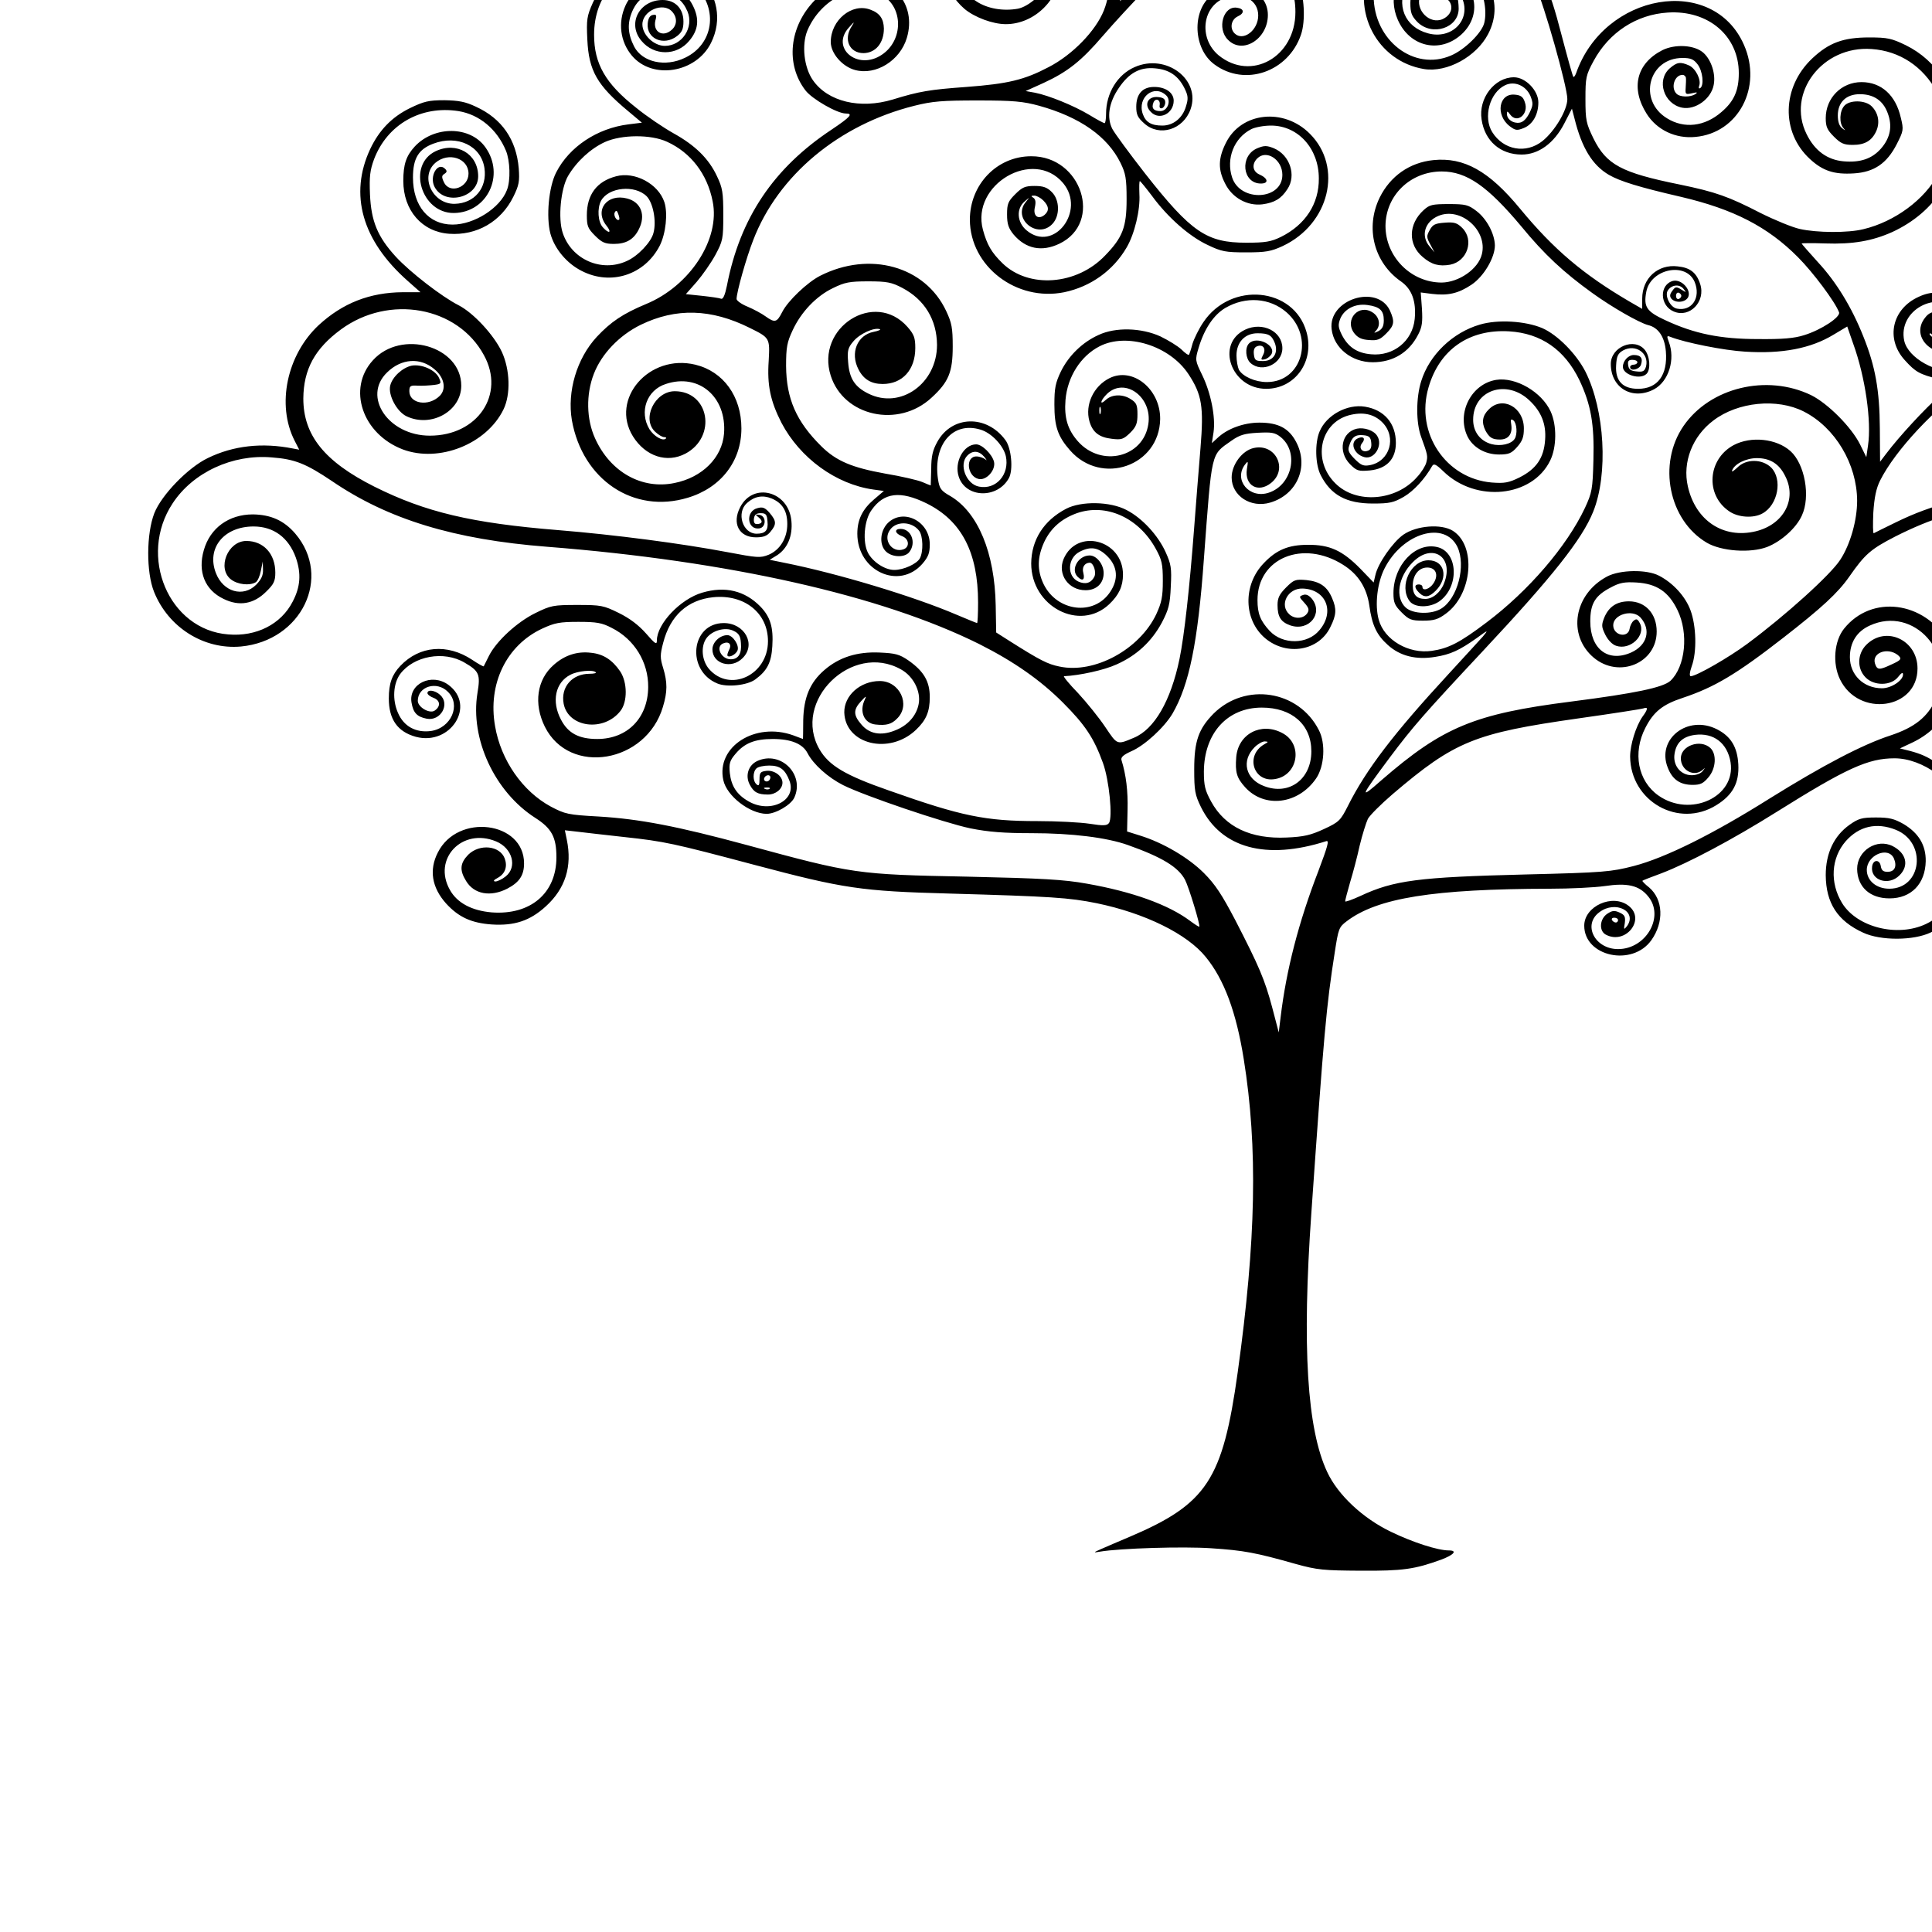 <?xml version="1.0" standalone="no"?>
<!DOCTYPE svg PUBLIC "-//W3C//DTD SVG 20010904//EN"
 "http://www.w3.org/TR/2001/REC-SVG-20010904/DTD/svg10.dtd">
<svg version="1.0" xmlns="http://www.w3.org/2000/svg"
 width="16pt" height="16pt" viewBox="0 0 16 16"
 preserveAspectRatio="xMidYMid meet">
<g transform="translate(0,16) scale(0.002,-0.002)"
fill="#000000" stroke="none">
<path d="M4133 8496 c-233 -73 -313 -383 -139 -533 42 -35 117 -63 171 -63
119 0 224 104 225 222 0 83 -32 136 -105 169 -77 36 -157 15 -202 -51 -86
-125 85 -284 181 -169 55 64 19 149 -63 149 -64 0 -94 -46 -67 -102 16 -31 16
-31 -4 -13 -53 48 -2 155 75 155 96 0 165 -93 135 -184 -15 -45 -79 -103 -125
-112 -61 -11 -127 0 -173 31 -100 66 -124 185 -64 308 38 77 89 120 171 144
157 45 346 -47 419 -205 36 -78 37 -199 3 -285 -34 -85 -130 -184 -229 -235
-101 -53 -168 -69 -340 -82 -152 -11 -195 -18 -305 -52 -136 -41 -269 -9 -331
80 -37 53 -47 146 -23 205 56 133 203 204 306 149 92 -49 93 -189 2 -249 -100
-67 -214 29 -135 114 22 25 24 25 10 3 -34 -53 -9 -110 50 -110 50 1 84 42 84
102 -1 40 -17 64 -56 78 -76 29 -164 -43 -164 -134 0 -47 48 -102 101 -116 86
-23 186 39 214 133 42 140 -61 260 -210 244 -66 -7 -119 -34 -172 -89 -105
-108 -121 -264 -38 -372 27 -36 132 -96 167 -96 32 0 20 -14 -59 -67 -240
-159 -379 -366 -433 -646 -8 -39 -16 -57 -24 -54 -7 3 -42 8 -79 12 l-67 7 45
51 c24 28 59 78 77 111 31 58 33 66 33 166 0 92 -3 112 -26 160 -34 73 -90
128 -180 178 -41 23 -111 70 -155 106 -127 100 -174 182 -174 302 0 164 106
279 256 277 62 0 117 -25 165 -76 94 -96 73 -240 -44 -296 -82 -40 -177 -19
-211 46 -27 53 -29 97 -8 146 25 57 67 81 129 74 50 -5 80 -28 100 -75 27 -66
-23 -142 -94 -142 -45 0 -93 45 -93 89 0 57 86 94 123 53 22 -24 21 -55 -1
-75 -37 -34 -80 -9 -68 39 6 21 4 25 -11 22 -12 -2 -19 -14 -21 -35 -6 -64 67
-95 122 -52 20 16 26 29 26 60 0 53 -34 89 -86 89 -97 0 -148 -98 -88 -169 52
-63 146 -63 198 0 38 45 43 90 15 146 -29 57 -74 83 -144 83 -65 0 -110 -28
-135 -83 -32 -70 -22 -150 27 -208 85 -100 265 -71 327 53 98 196 -102 405
-317 332 -68 -23 -138 -91 -172 -165 -25 -56 -27 -70 -23 -153 6 -129 40 -189
170 -297 l56 -47 -56 -7 c-129 -16 -245 -93 -299 -199 -31 -60 -42 -184 -24
-253 17 -63 68 -124 130 -155 121 -62 261 -16 323 105 25 50 34 134 19 180
-25 76 -123 128 -200 107 -80 -21 -121 -76 -121 -161 0 -45 4 -55 34 -85 28
-28 41 -34 78 -34 50 0 82 18 103 60 30 58 10 113 -48 128 -83 22 -137 -48
-86 -112 24 -30 11 -36 -15 -7 -20 22 -24 78 -7 110 31 56 140 67 189 18 26
-27 41 -102 28 -151 -9 -38 -65 -97 -111 -117 -105 -48 -229 7 -265 117 -20
60 -8 183 22 235 36 61 94 114 153 141 69 31 190 32 257 1 99 -45 167 -134
189 -247 32 -156 -94 -350 -276 -425 -96 -40 -146 -74 -204 -136 -83 -90 -123
-226 -103 -345 44 -247 256 -389 480 -321 137 41 222 151 222 287 0 133 -75
236 -191 264 -191 46 -354 -142 -258 -297 52 -83 141 -112 218 -71 130 70 98
258 -45 258 -83 0 -138 -115 -81 -168 13 -12 29 -22 37 -22 7 0 11 -3 7 -6
-12 -12 -49 9 -68 39 -43 72 -11 162 68 187 137 46 253 -54 241 -206 -8 -99
-90 -181 -205 -204 -135 -28 -266 45 -329 185 -36 79 -38 182 -5 267 32 83
106 160 194 203 146 71 292 67 452 -13 83 -41 83 -42 78 -136 -7 -101 7 -167
53 -257 77 -146 225 -254 380 -276 l44 -6 -41 -35 c-48 -41 -69 -84 -69 -142
0 -155 173 -234 269 -125 25 29 31 45 31 81 0 96 -110 151 -174 88 -33 -34
-36 -92 -6 -119 27 -24 79 -24 96 0 29 39 7 95 -37 95 -27 0 -24 -19 6 -30 30
-11 33 -46 5 -55 -46 -15 -84 38 -56 79 25 40 92 38 122 -2 16 -21 18 -86 3
-114 -13 -23 -67 -48 -106 -48 -39 0 -89 33 -109 71 -23 45 -16 135 15 177 51
73 119 81 227 28 146 -72 214 -204 214 -411 0 -47 -2 -85 -4 -85 -2 0 -41 16
-86 35 -175 75 -492 171 -714 215 l-59 12 31 19 c43 28 65 80 59 142 -11 123
-158 162 -212 57 -35 -67 -5 -125 65 -125 32 0 47 6 61 24 25 30 24 44 -4 77
-19 22 -29 26 -50 20 -51 -12 -44 -91 7 -84 29 4 30 51 1 56 -19 3 -19 2 -3
-11 19 -15 14 -27 -9 -27 -9 0 -13 8 -11 23 2 16 10 22 28 22 21 0 26 -5 28
-34 4 -37 -9 -51 -45 -51 -58 0 -85 87 -40 127 31 28 65 34 102 19 45 -19 65
-52 65 -106 0 -58 -30 -107 -77 -127 -35 -14 -46 -13 -173 11 -184 35 -465 72
-700 91 -357 29 -548 74 -760 180 -207 104 -294 213 -294 365 1 120 47 206
156 286 199 146 483 95 592 -107 89 -162 -26 -333 -224 -333 -172 0 -281 162
-177 262 59 58 138 63 196 13 41 -34 50 -82 22 -110 -46 -46 -126 -33 -126 19
0 22 4 25 35 23 19 -1 49 1 67 3 30 4 31 6 21 29 -15 33 -71 58 -113 51 -38
-8 -80 -46 -89 -82 -10 -39 27 -109 68 -128 102 -48 226 22 226 127 0 164
-249 235 -366 105 -107 -117 -44 -305 124 -369 150 -56 347 22 417 166 30 62
27 164 -7 238 -33 70 -117 161 -179 193 -69 35 -200 136 -260 201 -76 83 -102
147 -107 258 -3 74 0 100 17 146 55 144 194 223 349 199 87 -14 160 -75 197
-164 17 -41 20 -123 4 -163 -28 -74 -135 -143 -225 -143 -99 0 -164 77 -164
195 0 79 23 117 84 140 100 38 198 -8 212 -101 12 -82 -41 -146 -123 -148 -92
-2 -146 113 -80 170 54 46 137 19 137 -45 0 -58 -79 -86 -102 -35 -10 21 -9
27 2 34 11 7 12 12 3 21 -31 31 -67 -32 -43 -76 42 -78 180 -44 180 45 0 93
-89 145 -176 104 -120 -57 -60 -258 76 -256 138 2 212 157 130 272 -63 89
-211 90 -292 4 -36 -39 -48 -74 -48 -143 0 -122 77 -211 190 -219 114 -8 215
50 266 154 23 47 26 63 22 117 -10 119 -70 206 -177 255 -44 21 -72 26 -131
27 -66 0 -85 -5 -143 -33 -75 -37 -127 -91 -164 -169 -88 -188 -34 -379 155
-546 l53 -47 -73 0 c-137 -1 -249 -45 -348 -136 -132 -123 -176 -330 -100
-479 l19 -37 -27 5 c-126 25 -246 12 -352 -40 -81 -39 -191 -152 -221 -228
-33 -85 -34 -244 -1 -326 59 -147 206 -240 360 -226 251 24 378 287 225 467
-47 55 -102 79 -176 80 -99 0 -177 -56 -203 -148 -26 -89 4 -165 82 -202 65
-32 125 -21 176 30 32 31 38 44 38 79 0 78 -49 131 -120 131 -77 0 -122 -113
-64 -159 28 -22 78 -27 103 -12 8 5 17 26 21 47 l8 39 1 -33 c1 -25 -7 -41
-28 -63 -54 -54 -137 -30 -167 48 -40 103 33 193 156 193 83 0 145 -46 175
-129 23 -66 19 -121 -13 -182 -48 -94 -151 -146 -267 -136 -246 19 -375 324
-230 543 84 128 248 204 410 190 96 -7 142 -26 248 -97 234 -160 508 -243 892
-273 754 -59 1386 -202 1790 -403 143 -72 253 -149 346 -242 93 -93 129 -148
166 -250 26 -71 41 -226 25 -249 -8 -11 -23 -12 -80 -3 -39 6 -136 11 -215 11
-217 0 -315 20 -617 127 -181 63 -247 103 -286 169 -117 200 133 447 337 332
51 -28 83 -91 73 -143 -9 -49 -46 -90 -99 -110 -58 -23 -106 -14 -139 26 -33
38 -33 61 0 96 20 22 23 23 15 6 -24 -49 -3 -98 44 -103 45 -5 67 1 90 25 57
56 11 155 -72 155 -81 0 -148 -60 -147 -130 4 -133 187 -177 297 -72 42 40 57
75 57 135 0 65 -24 107 -88 152 -38 26 -54 30 -120 33 -92 4 -167 -19 -229
-73 -59 -51 -85 -113 -87 -207 0 -43 -1 -78 -1 -78 0 0 -18 7 -40 15 -158 57
-320 -47 -290 -185 14 -66 109 -139 179 -140 38 0 101 37 115 67 44 96 -56
196 -153 152 -37 -17 -51 -60 -32 -97 17 -33 34 -42 76 -42 32 0 60 23 60 49
0 28 -34 53 -67 49 -24 -3 -28 -7 -28 -35 0 -24 -3 -29 -12 -21 -16 13 -17 50
-1 66 7 7 31 12 53 12 45 0 66 -16 84 -63 31 -81 -78 -137 -168 -86 -50 28
-73 64 -79 118 -4 40 0 52 24 80 37 44 80 61 154 61 76 0 124 -20 144 -59 24
-46 84 -100 147 -132 90 -45 418 -156 527 -179 75 -15 139 -20 254 -20 166 0
311 -18 398 -49 141 -50 209 -91 237 -144 16 -31 64 -189 59 -194 -1 -2 -18 9
-37 23 -90 68 -241 122 -429 155 -94 17 -183 22 -495 29 -459 9 -471 11 -913
131 -288 78 -445 108 -613 118 -127 7 -139 10 -198 41 -117 63 -207 192 -231
333 -31 175 47 335 195 404 52 24 72 28 150 28 76 0 98 -4 138 -25 94 -47 152
-142 151 -245 -1 -128 -86 -215 -211 -215 -76 0 -121 24 -150 80 -40 75 -24
154 39 186 30 16 94 22 105 10 4 -3 -8 -6 -26 -6 -72 0 -120 -55 -107 -124 19
-99 166 -118 235 -30 30 38 29 119 -1 164 -33 48 -70 72 -121 77 -57 7 -109
-10 -154 -50 -70 -61 -84 -161 -37 -256 102 -205 420 -151 489 82 19 63 19
101 1 161 -13 41 -13 55 0 104 29 113 101 178 207 189 129 13 227 -65 227
-182 0 -141 -159 -215 -245 -114 -29 35 -34 92 -10 126 23 32 78 48 112 31 22
-10 29 -21 31 -51 4 -44 -11 -67 -42 -67 -40 0 -65 53 -31 66 24 10 36 -5 24
-27 -6 -12 -9 -23 -6 -25 8 -8 35 7 41 23 8 21 -20 63 -42 63 -31 0 -62 -29
-62 -59 0 -60 79 -83 125 -36 57 56 9 145 -78 145 -136 0 -157 -196 -27 -250
40 -17 125 -8 158 17 49 36 66 70 70 137 5 78 -8 122 -50 165 -64 65 -145 85
-240 57 -90 -26 -188 -129 -188 -198 0 -19 -7 -15 -45 29 -31 35 -68 63 -113
85 -63 31 -73 33 -172 33 -99 0 -109 -2 -174 -34 -75 -37 -160 -115 -191 -176
-11 -22 -21 -42 -22 -44 -1 -2 -23 10 -48 27 -103 68 -218 58 -297 -25 -35
-37 -48 -73 -48 -135 0 -87 36 -138 112 -159 144 -38 250 130 135 215 -69 51
-166 5 -153 -73 7 -42 22 -59 63 -67 58 -11 98 61 55 99 -21 19 -52 23 -52 7
0 -6 12 -15 26 -20 28 -11 29 -36 3 -53 -21 -13 -69 15 -69 41 0 60 79 84 125
37 55 -54 13 -150 -71 -162 -62 -8 -112 19 -136 75 -24 54 -20 121 9 161 56
75 181 98 267 47 60 -35 66 -48 53 -126 -31 -189 71 -409 240 -517 67 -43 87
-79 87 -163 0 -149 -108 -240 -268 -228 -82 7 -143 39 -173 93 -73 129 51 259
191 201 68 -28 89 -106 40 -145 -15 -12 -34 -21 -43 -21 -10 1 -7 6 10 15 31
17 41 47 29 80 -20 54 -104 62 -151 16 -34 -35 -37 -64 -9 -109 33 -55 101
-67 170 -32 50 26 70 55 70 105 0 174 -275 209 -357 45 -37 -72 -25 -145 34
-211 52 -57 105 -81 189 -87 94 -6 158 15 223 74 82 74 111 166 88 277 l-8 39
53 -6 c29 -4 116 -13 193 -22 167 -18 203 -26 538 -115 373 -99 443 -109 807
-119 424 -12 497 -17 611 -40 199 -41 375 -127 452 -223 76 -93 126 -228 157
-422 59 -367 51 -752 -25 -1298 -62 -444 -127 -544 -446 -680 -46 -19 -100
-43 -119 -51 -34 -15 -34 -16 -5 -11 83 14 344 22 460 14 136 -9 184 -18 350
-65 90 -25 116 -27 270 -28 174 -1 223 6 333 46 53 20 68 38 31 38 -45 0 -148
33 -239 77 -117 56 -220 153 -264 247 -84 178 -105 519 -66 1073 52 745 62
857 97 1080 15 97 17 104 49 128 127 97 359 134 841 135 84 0 186 5 228 11 93
14 142 3 179 -42 70 -83 -7 -219 -124 -219 -96 0 -148 101 -77 153 66 50 158
3 114 -58 -13 -16 -14 -15 -9 13 3 26 0 33 -21 43 -22 10 -31 9 -52 -5 -31
-21 -35 -70 -6 -86 82 -44 167 63 95 119 -66 52 -184 -1 -184 -82 0 -128 199
-171 278 -60 53 75 49 168 -9 218 -18 14 -30 27 -28 28 2 2 38 16 79 31 110
42 293 139 475 253 292 183 381 223 490 223 116 0 250 -97 293 -213 66 -174
-13 -402 -163 -473 -118 -56 -285 -14 -347 86 -52 85 -46 187 15 257 55 62
127 79 207 47 130 -52 109 -244 -27 -244 -53 0 -93 33 -93 78 0 61 88 99 112
48 14 -33 4 -56 -26 -56 -18 0 -25 6 -28 23 -4 29 -32 29 -36 -1 -8 -57 68
-82 113 -37 41 40 29 92 -27 121 -66 34 -148 -18 -148 -94 1 -75 53 -122 134
-122 90 0 148 60 150 154 1 67 -30 117 -92 154 -39 22 -59 27 -114 27 -58 0
-72 -4 -109 -30 -65 -46 -99 -118 -99 -209 1 -115 48 -189 155 -238 73 -34
210 -33 280 1 137 68 214 217 203 396 l-6 82 63 -43 c35 -23 93 -52 130 -64
199 -66 396 43 412 229 7 79 -10 134 -60 185 -68 71 -150 84 -237 39 -61 -32
-90 -77 -90 -137 0 -53 35 -123 71 -141 37 -19 102 -19 140 1 92 47 54 194
-51 194 -46 0 -70 -24 -70 -72 0 -39 24 -68 58 -68 34 0 35 17 2 40 -34 24
-36 32 -14 54 21 22 31 20 59 -9 53 -52 19 -117 -62 -117 -82 0 -122 106 -70
183 44 66 147 72 223 14 109 -83 75 -275 -61 -348 -33 -18 -57 -22 -130 -22
-84 0 -96 3 -170 38 -69 33 -95 54 -190 151 -110 114 -152 144 -234 166 l-44
11 51 24 c66 31 122 83 152 142 21 40 25 62 25 138 0 80 -3 95 -27 137 -100
169 -318 197 -432 55 -41 -51 -49 -144 -17 -210 77 -159 321 -125 321 45 0
118 -131 179 -212 98 -38 -38 -39 -99 -3 -135 35 -36 105 -35 134 1 14 18 21
22 21 11 0 -25 -49 -57 -87 -57 -76 0 -133 55 -133 129 0 61 29 107 83 131
182 83 361 -117 273 -305 -34 -74 -88 -117 -187 -150 -117 -38 -282 -125 -499
-260 -240 -151 -435 -247 -565 -281 -94 -24 -121 -27 -449 -35 -443 -11 -544
-24 -683 -89 -35 -16 -63 -26 -63 -22 0 4 9 39 20 77 12 39 30 107 40 153 11
46 27 96 34 111 8 15 54 61 103 103 257 219 339 252 767 313 142 20 264 39
272 42 19 7 18 -4 -5 -35 -27 -39 -51 -116 -51 -165 2 -186 201 -298 357 -201
68 42 95 92 91 169 -4 72 -31 116 -88 145 -121 62 -252 -40 -204 -159 19 -49
51 -71 103 -71 32 0 44 6 65 31 32 37 35 97 8 122 -42 38 -122 9 -122 -43 0
-50 55 -79 90 -48 12 11 12 10 1 -4 -8 -11 -27 -18 -46 -18 -46 0 -79 41 -71
89 7 46 34 71 84 78 78 10 135 -34 148 -114 22 -143 -167 -230 -299 -137 -85
60 -107 177 -54 280 34 67 72 97 154 124 132 44 223 98 417 249 158 123 226
185 274 254 65 93 88 113 191 166 147 74 265 111 443 136 315 45 503 -17 590
-193 30 -61 33 -74 33 -162 0 -78 -4 -104 -23 -146 -58 -129 -209 -200 -343
-161 -106 32 -169 112 -169 217 0 98 57 180 134 194 82 15 177 -43 191 -116
13 -69 -40 -130 -115 -132 -50 -1 -81 29 -79 78 l1 31 9 -32 c23 -81 125 -78
145 3 15 61 -51 123 -116 109 -62 -14 -103 -90 -80 -151 39 -102 166 -120 244
-33 95 105 30 255 -128 293 -49 12 -129 -11 -175 -51 -62 -53 -85 -104 -84
-188 1 -142 70 -230 209 -271 153 -44 318 28 387 170 81 165 56 335 -68 465
-108 114 -251 154 -475 133 -222 -21 -378 -60 -530 -135 -47 -23 -88 -43 -91
-45 -4 -2 -4 37 -2 85 4 63 12 101 28 133 63 126 230 304 380 406 106 72 411
226 487 245 75 19 251 16 307 -5 98 -36 142 -96 142 -191 0 -61 -23 -116 -72
-163 -49 -48 -95 -66 -169 -67 -76 0 -130 27 -156 78 -63 120 113 271 207 178
55 -56 25 -141 -51 -141 -22 0 -45 7 -54 16 -19 18 -19 20 -6 44 16 30 48 44
66 29 23 -19 16 -37 -17 -44 -30 -7 -35 -28 -8 -33 21 -4 69 36 69 57 0 38
-57 63 -105 45 -24 -10 -46 -60 -39 -89 9 -36 41 -55 92 -55 37 0 50 6 78 34
28 28 34 42 34 76 0 23 -5 50 -10 61 -16 29 -64 49 -120 49 -160 0 -233 -169
-121 -281 85 -85 218 -76 325 22 59 54 86 111 86 183 0 135 -90 224 -246 241
-57 7 -212 -7 -252 -22 -9 -4 5 18 32 48 27 30 63 83 80 119 27 58 31 75 31
155 0 108 -19 158 -90 234 -64 69 -128 95 -220 89 -76 -5 -115 -21 -170 -70
-137 -119 -89 -319 86 -357 87 -20 154 15 185 95 31 81 -4 171 -72 188 -100
25 -199 -98 -131 -162 45 -42 127 -24 127 28 0 37 -12 38 -34 4 -31 -46 -86
-16 -72 40 8 33 63 62 100 52 53 -13 75 -119 35 -169 -51 -66 -192 -48 -240
30 -17 28 -20 46 -17 94 8 113 98 193 216 192 100 -1 180 -52 230 -147 23 -44
27 -63 27 -141 0 -79 -4 -97 -29 -150 -18 -36 -55 -86 -95 -126 -59 -59 -86
-75 -263 -163 -108 -54 -214 -100 -236 -103 -92 -12 -211 54 -227 126 -27 125
134 214 229 126 26 -24 35 -76 18 -101 -12 -19 -49 -34 -79 -33 l-28 1 31 7
c47 12 54 19 54 56 0 42 -29 65 -81 65 -29 0 -43 -6 -58 -26 -66 -84 47 -182
149 -129 89 46 76 170 -23 215 -53 24 -101 25 -152 1 -111 -50 -138 -174 -58
-262 45 -50 62 -59 142 -79 l64 -16 -63 -54 c-59 -52 -165 -166 -220 -239
l-25 -33 -1 139 c-1 158 -19 257 -68 379 -48 121 -112 226 -188 308 -37 41
-68 76 -68 78 0 1 44 2 97 0 115 -4 195 10 278 47 180 83 281 243 273 431 -7
152 -87 279 -217 343 -58 28 -75 32 -151 32 -108 0 -167 -22 -236 -87 -126
-119 -130 -305 -10 -416 54 -50 101 -65 182 -60 84 5 137 41 178 121 28 55 29
60 17 109 -21 94 -81 148 -163 148 -83 0 -148 -66 -148 -149 0 -36 6 -49 34
-77 28 -28 41 -34 78 -34 51 0 80 18 98 59 15 36 7 74 -20 101 -26 26 -91 27
-113 2 -20 -22 -22 -72 -4 -92 10 -12 9 -12 -5 -1 -12 9 -18 27 -18 53 0 54
34 88 91 88 57 0 96 -26 115 -77 21 -54 12 -103 -27 -148 -37 -42 -85 -59
-155 -53 -67 6 -119 43 -153 112 -85 170 65 368 269 353 116 -8 213 -72 271
-179 33 -61 34 -67 34 -173 0 -102 -2 -114 -29 -165 -56 -106 -180 -198 -310
-229 -64 -16 -193 -15 -264 1 -31 7 -104 37 -162 66 -132 68 -185 87 -335 118
-242 49 -303 82 -357 191 -30 62 -33 75 -33 163 0 89 2 99 34 158 64 118 177
192 307 200 168 11 294 -97 294 -251 0 -72 -20 -117 -72 -161 -69 -60 -154
-70 -225 -26 -122 74 -77 250 64 250 33 0 46 -5 62 -26 22 -28 28 -88 11 -99
-6 -3 -7 1 -4 10 9 24 -14 71 -42 84 -36 16 -50 14 -80 -12 -56 -49 -25 -148
52 -163 54 -10 119 36 130 94 9 44 -9 102 -41 132 -36 34 -118 39 -172 12
-107 -55 -132 -157 -64 -264 42 -66 119 -103 201 -95 178 16 279 206 201 382
-129 292 -579 215 -695 -119 -4 -10 -9 -17 -11 -14 -3 2 -25 82 -50 177 -51
198 -85 270 -165 352 -67 68 -136 105 -229 121 -170 29 -331 -49 -396 -193
-82 -184 27 -393 222 -425 95 -15 216 51 265 145 66 126 5 264 -136 306 -65
20 -102 19 -152 -4 -90 -41 -128 -148 -86 -243 49 -112 174 -141 263 -61 97
88 56 233 -71 250 -83 11 -140 -38 -140 -119 0 -41 5 -54 29 -79 61 -61 171
-25 171 55 0 19 -3 42 -6 51 -10 25 -55 44 -81 34 -33 -12 -28 -26 11 -33 56
-11 62 -71 10 -95 -54 -24 -115 38 -94 95 15 38 39 53 85 53 49 0 70 -15 90
-63 37 -89 -44 -171 -142 -144 -97 26 -134 117 -86 211 48 94 215 89 289 -8
29 -38 42 -111 30 -160 -10 -41 -81 -111 -138 -135 -153 -66 -320 63 -320 247
-1 118 73 219 191 264 76 28 203 23 276 -11 72 -34 165 -131 202 -210 36 -76
133 -419 133 -470 0 -46 -52 -133 -103 -174 -68 -54 -161 -38 -208 37 -38 61
-11 163 53 194 39 19 86 -1 105 -44 12 -31 12 -38 -4 -71 -12 -24 -26 -38 -41
-40 -27 -4 -52 14 -52 36 0 13 2 13 13 -2 29 -40 79 2 61 51 -7 22 -17 29 -41
31 -67 7 -82 -85 -21 -131 24 -18 30 -18 58 -7 37 15 60 56 60 106 0 49 -53
104 -101 104 -81 0 -148 -88 -134 -175 13 -89 78 -145 166 -145 70 0 134 47
176 128 l32 62 11 -42 c30 -121 74 -192 142 -232 47 -27 125 -51 298 -91 218
-51 360 -124 485 -250 62 -62 154 -185 170 -228 8 -19 -73 -73 -145 -95 -41
-13 -90 -17 -190 -16 -156 0 -264 22 -384 78 -78 36 -91 55 -79 118 18 95 164
125 200 41 27 -65 -11 -123 -73 -111 -28 5 -52 54 -38 75 15 24 48 28 65 7 13
-16 12 -16 -9 -3 -21 13 -25 12 -37 -5 -11 -14 -12 -23 -4 -33 17 -19 57 -16
69 6 15 30 -27 76 -62 68 -58 -15 -56 -103 3 -127 66 -28 133 42 109 114 -15
47 -42 68 -93 73 -82 10 -147 -49 -147 -134 l0 -42 -52 30 c-193 113 -315 217
-453 384 -129 157 -233 215 -360 202 -98 -10 -178 -66 -222 -155 -61 -125 -24
-270 89 -348 44 -31 63 -82 56 -155 -9 -91 -88 -155 -181 -146 -58 5 -95 30
-121 81 -15 31 -16 41 -6 67 17 40 62 63 112 56 51 -7 68 -22 68 -63 0 -24 -6
-36 -22 -45 -19 -9 -21 -9 -10 2 20 22 14 57 -14 75 -57 38 -118 -29 -77 -85
15 -19 30 -27 62 -29 35 -3 46 2 71 27 34 34 36 49 15 96 -53 110 -256 45
-241 -78 9 -78 83 -137 170 -137 84 0 150 40 188 114 17 32 19 53 16 107 l-5
68 47 -6 c66 -8 109 2 163 38 51 34 97 112 97 163 -1 48 -34 110 -76 142 -34
26 -45 29 -115 29 -69 0 -80 -3 -104 -25 -64 -58 -65 -143 -4 -194 37 -32 68
-40 114 -32 71 14 100 102 50 152 -21 21 -33 25 -72 22 -40 -3 -50 -7 -63 -31
-14 -25 -13 -30 3 -60 l17 -32 -20 24 c-38 44 -21 103 36 127 93 39 205 -61
180 -159 -15 -61 -95 -116 -166 -117 -127 0 -233 106 -233 235 1 126 103 225
233 225 103 0 190 -61 329 -227 96 -117 176 -191 294 -276 83 -60 194 -123
231 -133 43 -10 69 -49 74 -109 8 -98 -34 -155 -115 -155 -64 0 -95 33 -91 97
2 39 8 50 29 62 51 28 108 -11 95 -66 -6 -20 -12 -24 -39 -21 -24 2 -33 8 -35
26 -3 17 2 22 17 22 12 0 21 -4 21 -10 0 -5 -7 -10 -15 -10 -8 0 -15 -4 -15
-10 0 -19 39 -10 45 10 9 27 -1 40 -30 40 -22 0 -45 -24 -45 -49 0 -33 72 -55
98 -29 18 18 14 73 -7 99 -43 53 -141 13 -141 -58 0 -100 90 -152 179 -105 61
33 89 124 61 197 -9 24 -8 26 7 20 61 -24 222 -56 308 -61 154 -10 273 13 367
70 l57 34 25 -72 c50 -138 76 -321 61 -421 l-7 -48 -26 53 c-36 72 -134 170
-203 204 -183 88 -418 32 -528 -128 -108 -157 -61 -390 96 -483 61 -36 181
-44 250 -18 59 23 121 79 144 130 37 79 12 214 -47 267 -58 52 -163 63 -235
25 -108 -58 -119 -206 -19 -274 37 -26 101 -30 138 -9 64 35 84 141 36 190
-37 36 -104 37 -140 0 -15 -14 -24 -20 -22 -13 9 28 58 52 103 52 54 0 92 -23
117 -74 50 -96 -6 -201 -122 -229 -134 -32 -249 44 -281 186 -23 100 19 208
106 273 101 77 264 93 374 37 130 -66 220 -217 221 -369 0 -81 -28 -181 -70
-245 -40 -62 -226 -230 -385 -348 -77 -57 -211 -134 -234 -134 -6 0 -5 15 4
41 22 60 19 167 -5 232 -21 57 -72 113 -130 143 -51 27 -162 25 -215 -3 -138
-73 -166 -243 -56 -336 105 -88 261 -23 261 108 0 74 -47 125 -115 125 -50 0
-83 -22 -102 -67 -12 -31 -12 -38 4 -71 11 -22 29 -41 45 -46 58 -20 125 43
98 94 -9 17 -14 19 -25 10 -8 -6 -15 -21 -17 -33 -6 -41 -68 -29 -68 14 0 45
80 68 113 32 45 -51 28 -115 -39 -145 -95 -42 -169 14 -169 129 0 74 20 107
86 141 35 19 56 23 105 20 84 -5 133 -38 170 -114 47 -96 33 -234 -29 -293
-31 -28 -146 -52 -411 -86 -401 -51 -531 -105 -785 -325 -94 -83 -91 -74 35
95 94 125 137 175 385 440 289 309 410 462 456 576 63 156 48 421 -32 580 -38
74 -115 152 -178 180 -70 30 -185 37 -259 15 -113 -33 -209 -125 -243 -234
-22 -69 -22 -173 0 -232 26 -72 28 -78 21 -105 -3 -13 -20 -41 -38 -60 -87
-100 -253 -113 -339 -26 -95 94 -64 247 55 281 59 16 106 6 141 -30 59 -61 30
-160 -52 -176 -27 -5 -37 -1 -63 25 -24 24 -30 36 -24 53 11 38 26 49 58 46
25 -2 32 -8 34 -31 2 -18 -2 -29 -13 -33 -24 -10 -41 11 -25 31 15 18 7 30
-15 21 -38 -14 -21 -67 25 -79 42 -11 78 51 52 89 -14 22 -53 35 -83 29 -64
-14 -80 -95 -29 -147 28 -28 35 -30 82 -26 70 7 108 47 108 114 0 81 -48 137
-128 150 -74 12 -160 -35 -188 -103 -20 -47 -18 -137 5 -181 42 -82 106 -117
216 -117 70 0 86 4 128 28 41 24 87 74 117 127 7 12 16 8 47 -22 135 -131 368
-107 442 45 27 55 28 146 2 203 -37 81 -145 144 -226 131 -103 -17 -164 -137
-119 -233 22 -46 73 -76 131 -76 41 0 52 5 75 31 22 25 28 41 28 77 0 88 -89
136 -145 79 -27 -26 -31 -54 -14 -88 16 -29 28 -37 60 -37 35 0 52 23 47 60
-4 24 -2 27 9 19 14 -12 17 -57 5 -76 -14 -22 -58 -32 -96 -22 -47 13 -76 51
-76 101 0 123 138 170 233 80 49 -46 70 -98 65 -163 -5 -76 -37 -121 -106
-156 -45 -22 -62 -25 -115 -21 -190 16 -317 205 -262 393 45 157 168 243 334
233 132 -8 230 -76 291 -202 48 -102 62 -182 58 -331 -3 -121 -6 -135 -35
-198 -75 -159 -233 -343 -407 -474 -111 -84 -158 -108 -227 -118 -96 -14 -197
45 -220 129 -17 61 -6 153 24 212 75 148 249 199 302 89 36 -77 1 -213 -67
-255 -40 -25 -117 -23 -147 4 -45 41 -32 127 29 188 81 82 172 22 130 -86 -14
-38 -47 -66 -78 -66 -36 0 -52 17 -52 55 0 44 25 75 60 75 36 0 48 -31 26 -65
-16 -25 -46 -34 -46 -15 0 6 -7 10 -15 10 -19 0 -19 -14 1 -34 22 -22 41 -20
69 8 54 54 37 126 -30 126 -73 0 -123 -106 -79 -168 20 -29 84 -30 124 -2 84
60 78 206 -10 225 -90 20 -180 -76 -180 -191 0 -39 5 -51 34 -80 30 -30 40
-34 88 -34 45 0 63 5 95 29 110 80 127 281 29 343 -48 30 -150 22 -205 -16
-44 -31 -106 -120 -116 -168 l-7 -30 -56 58 c-73 74 -126 99 -217 98 -80 0
-130 -21 -182 -76 -87 -90 -84 -235 6 -311 90 -75 223 -52 270 47 25 50 26 75
7 119 -20 48 -50 69 -106 75 -46 4 -52 2 -85 -31 -27 -27 -35 -43 -35 -72 0
-50 14 -71 54 -85 77 -25 137 50 88 111 -13 15 -25 20 -37 15 -17 -6 -16 -8 6
-32 18 -20 21 -29 13 -42 -15 -24 -52 -27 -75 -6 -43 39 -7 109 55 107 97 -3
135 -96 69 -173 -49 -59 -151 -60 -205 -3 -39 42 -51 72 -51 128 0 174 188
252 355 146 62 -39 97 -94 108 -168 11 -81 30 -122 77 -164 51 -46 117 -62
196 -49 63 10 100 27 172 78 48 35 49 35 25 6 -14 -16 -78 -85 -141 -154 -228
-247 -342 -396 -418 -548 -30 -59 -36 -66 -99 -95 -54 -25 -83 -32 -154 -35
-148 -7 -255 43 -313 149 -25 46 -30 65 -30 124 1 159 97 265 240 265 125 0
205 -71 205 -181 0 -116 -92 -184 -196 -144 -77 29 -95 105 -39 161 13 13 32
24 42 24 16 -1 16 -2 -2 -12 -80 -46 -45 -159 44 -144 97 15 118 146 30 191
-87 46 -182 -4 -190 -100 -5 -64 2 -86 37 -125 80 -88 220 -71 294 37 34 50
40 145 11 200 -84 165 -304 199 -436 68 -62 -63 -80 -114 -80 -230 0 -89 3
-106 28 -157 84 -170 269 -221 519 -141 13 4 5 -23 -33 -124 -82 -212 -133
-411 -156 -603 l-8 -65 -27 103 c-31 116 -54 170 -153 362 -55 105 -83 148
-130 195 -64 64 -170 126 -264 155 l-54 17 2 89 c2 78 -6 145 -25 206 -4 12 7
22 40 37 56 24 137 99 171 156 69 119 105 293 130 640 34 455 28 429 114 490
34 24 54 30 109 33 57 3 71 1 94 -17 78 -62 49 -199 -48 -231 -80 -27 -147 52
-99 116 13 17 14 16 8 -19 -10 -67 46 -100 100 -57 72 57 19 165 -71 145 -48
-10 -92 -69 -92 -122 0 -76 79 -128 160 -104 111 33 161 149 107 251 -30 57
-74 80 -152 80 -65 0 -133 -25 -173 -63 l-24 -22 7 45 c9 63 -11 163 -47 237
-29 60 -30 62 -15 112 23 78 62 137 111 166 84 49 184 42 253 -18 117 -102 65
-289 -81 -289 -49 0 -100 23 -116 51 -5 11 -10 37 -10 59 0 55 35 92 87 92 46
0 59 -8 72 -41 15 -41 -6 -74 -49 -74 -31 0 -35 3 -38 28 -2 18 2 29 13 33 25
10 39 -10 25 -36 -10 -19 -9 -21 6 -18 9 1 22 11 28 20 23 37 -59 79 -92 46
-18 -18 -14 -63 6 -81 48 -43 132 -4 132 61 0 70 -82 111 -154 77 -124 -59
-58 -245 87 -245 120 0 201 114 167 235 -52 186 -313 211 -427 41 -18 -26 -38
-67 -45 -89 -6 -23 -13 -44 -15 -46 -2 -3 -16 7 -31 22 -15 14 -54 38 -87 54
-79 36 -186 39 -256 6 -67 -30 -124 -86 -156 -151 -23 -48 -27 -70 -27 -137 0
-91 14 -132 65 -190 130 -148 370 -65 373 130 1 124 -114 217 -210 169 -66
-33 -102 -110 -83 -178 13 -46 40 -67 93 -73 40 -5 48 -2 76 25 25 25 30 39
30 76 0 38 -4 48 -26 62 -33 23 -79 22 -104 -1 -29 -27 -24 -3 5 25 74 69 187
-15 170 -126 -20 -138 -195 -181 -292 -71 -42 48 -57 97 -51 171 8 96 63 182
141 222 112 58 290 3 368 -115 56 -85 64 -135 50 -306 -7 -82 -19 -235 -27
-340 -18 -236 -40 -437 -60 -534 -36 -173 -104 -291 -189 -326 -71 -30 -68
-30 -118 44 -26 39 -77 102 -113 141 -37 38 -63 70 -58 70 64 3 166 25 218 49
83 37 145 95 187 173 28 54 34 75 37 150 4 76 1 92 -21 141 -32 71 -98 142
-162 175 -68 36 -188 38 -251 5 -93 -49 -143 -129 -144 -226 0 -179 201 -284
323 -169 40 38 57 74 57 123 0 144 -191 194 -246 64 -26 -63 20 -129 91 -129
45 0 75 28 75 71 0 36 -29 73 -58 73 -47 0 -80 -58 -50 -88 20 -20 31 -14 24
15 -7 24 5 42 26 43 16 0 29 -40 19 -59 -14 -26 -37 -32 -66 -19 -48 22 -45
97 5 123 46 24 78 19 116 -19 42 -42 46 -95 11 -147 -67 -101 -220 -82 -276
33 -27 57 -26 111 3 174 27 57 71 96 135 119 121 42 255 -18 326 -146 26 -47
30 -64 30 -134 0 -66 -5 -90 -27 -138 -69 -146 -256 -248 -401 -217 -49 10
-79 25 -207 106 l-55 35 -2 112 c-4 218 -73 385 -188 453 -39 22 -45 31 -51
70 -21 143 61 240 176 205 45 -13 95 -66 105 -110 16 -75 -40 -140 -111 -126
-54 10 -85 93 -48 129 22 22 48 20 70 -6 10 -13 12 -17 4 -10 -8 6 -24 12 -37
12 -46 0 -39 -81 8 -93 32 -9 73 36 65 71 -8 31 -49 72 -74 72 -52 0 -92 -74
-72 -134 29 -89 161 -92 208 -5 18 34 10 124 -15 157 -78 106 -222 102 -282
-8 -19 -34 -25 -60 -25 -112 -1 -37 -2 -68 -2 -68 -1 0 -17 6 -35 14 -19 8
-88 24 -154 35 -138 25 -202 52 -264 113 -104 103 -145 197 -146 333 0 77 4
98 27 147 35 76 98 142 167 175 49 24 68 28 146 28 78 0 97 -4 141 -27 93 -49
143 -132 144 -236 0 -160 -151 -268 -284 -202 -57 28 -79 63 -84 130 -4 49 -1
60 22 87 26 31 85 58 109 50 6 -2 -5 -7 -25 -11 -68 -13 -99 -87 -63 -156 21
-41 53 -60 100 -60 82 0 135 59 135 149 0 42 -5 56 -32 87 -136 155 -382 -2
-318 -202 54 -168 280 -218 417 -91 71 65 88 106 88 212 0 77 -4 98 -27 147
-87 186 -317 250 -522 146 -53 -27 -134 -104 -157 -150 -22 -43 -30 -46 -69
-18 -15 11 -48 29 -74 40 -25 10 -46 25 -46 32 0 28 40 170 69 244 103 268
355 478 667 556 76 19 115 22 264 22 148 0 187 -4 253 -22 169 -47 283 -127
337 -237 21 -43 25 -64 25 -150 0 -115 -16 -158 -89 -233 -117 -123 -316 -138
-425 -32 -45 44 -64 76 -81 139 -50 187 209 339 332 193 96 -115 -39 -290
-151 -196 -40 33 -44 90 -8 120 22 19 22 19 5 -2 -58 -69 48 -157 110 -91 32
34 30 100 -3 132 -19 19 -35 25 -71 25 -39 0 -51 -5 -80 -34 -30 -30 -34 -40
-34 -84 0 -40 6 -57 27 -83 51 -60 117 -73 190 -38 181 87 92 363 -117 362
-142 0 -254 -117 -254 -263 1 -193 193 -340 391 -300 109 23 202 89 258 185
33 56 57 156 53 221 -1 30 -1 54 2 54 3 -1 25 -28 50 -61 65 -89 155 -168 230
-203 58 -28 75 -31 160 -31 82 0 103 4 151 26 194 91 251 327 113 465 -108
109 -285 90 -348 -38 -32 -64 -33 -110 -3 -168 29 -59 92 -94 155 -86 50 7 77
23 103 63 38 57 10 141 -56 169 -30 12 -40 12 -69 0 -74 -31 -62 -146 15 -146
34 0 30 22 -7 38 -28 13 -31 43 -8 66 38 38 104 -5 104 -68 0 -105 -174 -114
-208 -11 -26 78 8 164 79 200 15 8 52 15 82 15 112 0 198 -95 198 -219 1 -105
-56 -192 -157 -242 -41 -20 -64 -24 -144 -24 -163 0 -227 43 -418 286 -64 82
-125 165 -136 185 -24 47 -15 109 27 170 42 62 87 87 150 81 58 -5 95 -30 121
-81 16 -32 17 -44 7 -76 -14 -49 -53 -80 -98 -80 -46 0 -69 14 -81 48 -24 69
47 125 97 77 22 -21 6 -65 -24 -65 -28 0 -38 12 -29 35 8 21 30 13 26 -10 -2
-11 2 -15 10 -13 7 3 13 13 13 24 0 14 -8 20 -29 22 -43 5 -61 -32 -30 -62 35
-36 94 -6 94 47 0 33 -33 57 -81 57 -48 0 -74 -29 -74 -82 0 -33 6 -45 33 -69
63 -57 162 -26 192 59 43 123 -102 232 -232 174 -71 -31 -118 -108 -118 -193
0 -22 -3 -39 -6 -39 -4 0 -32 15 -63 34 -65 39 -169 81 -225 92 l-39 7 73 33
c102 47 158 92 248 197 44 51 124 138 179 194 129 133 196 168 318 168 94 0
158 -24 218 -83 60 -57 81 -106 81 -182 0 -186 -183 -289 -318 -179 -86 72
-67 210 34 240 70 21 130 -13 130 -75 0 -62 -63 -109 -98 -74 -21 21 -14 57
13 70 29 13 28 32 -3 36 -57 9 -84 -87 -37 -133 61 -62 165 4 165 103 0 108
-139 156 -234 81 -82 -65 -75 -222 13 -286 126 -93 305 -31 358 123 20 58 14
165 -12 219 -28 57 -91 117 -161 151 -51 25 -70 29 -144 29 -139 0 -212 -37
-351 -178 l-81 -82 5 55 c18 206 -101 387 -292 444 -65 19 -160 20 -218 2z
m2848 -818 c1 -7 0 -26 -1 -42 -2 -27 0 -28 27 -22 21 5 24 4 13 -4 -21 -13
-63 -13 -78 2 -25 25 -8 78 25 78 7 0 13 -6 14 -12z m-2661 -508 c24 -24 25
-43 5 -60 -26 -21 -48 -4 -40 31 5 22 3 34 -6 40 -11 7 -10 9 4 9 9 0 26 -9
37 -20z m-1756 -79 c-9 -10 -26 18 -18 30 5 9 9 8 14 -7 4 -10 6 -21 4 -23z
m4398 -316 c0 -5 -5 -11 -11 -13 -6 -2 -11 4 -11 13 0 9 5 15 11 13 6 -2 11
-8 11 -13z m1049 -172 c13 -16 12 -17 -3 -4 -10 7 -18 15 -18 17 0 8 8 3 21
-13z m-3454 -315 c-3 -7 -5 -2 -5 12 0 14 2 19 5 13 2 -7 2 -19 0 -25z m3301
-1000 c19 -16 15 -21 -27 -40 -49 -23 -58 -23 -67 4 -14 45 51 69 94 36z
m-4668 -506 c0 -13 -12 -22 -22 -16 -10 6 -1 24 13 24 5 0 9 -4 9 -8z m-3 -48
c-3 -3 -12 -4 -19 -1 -8 3 -5 6 6 6 11 1 17 -2 13 -5z m3513 -544 c0 -5 -4
-10 -9 -10 -6 0 -13 5 -16 10 -3 6 1 10 9 10 9 0 16 -4 16 -10z"/>
</g>
</svg>
